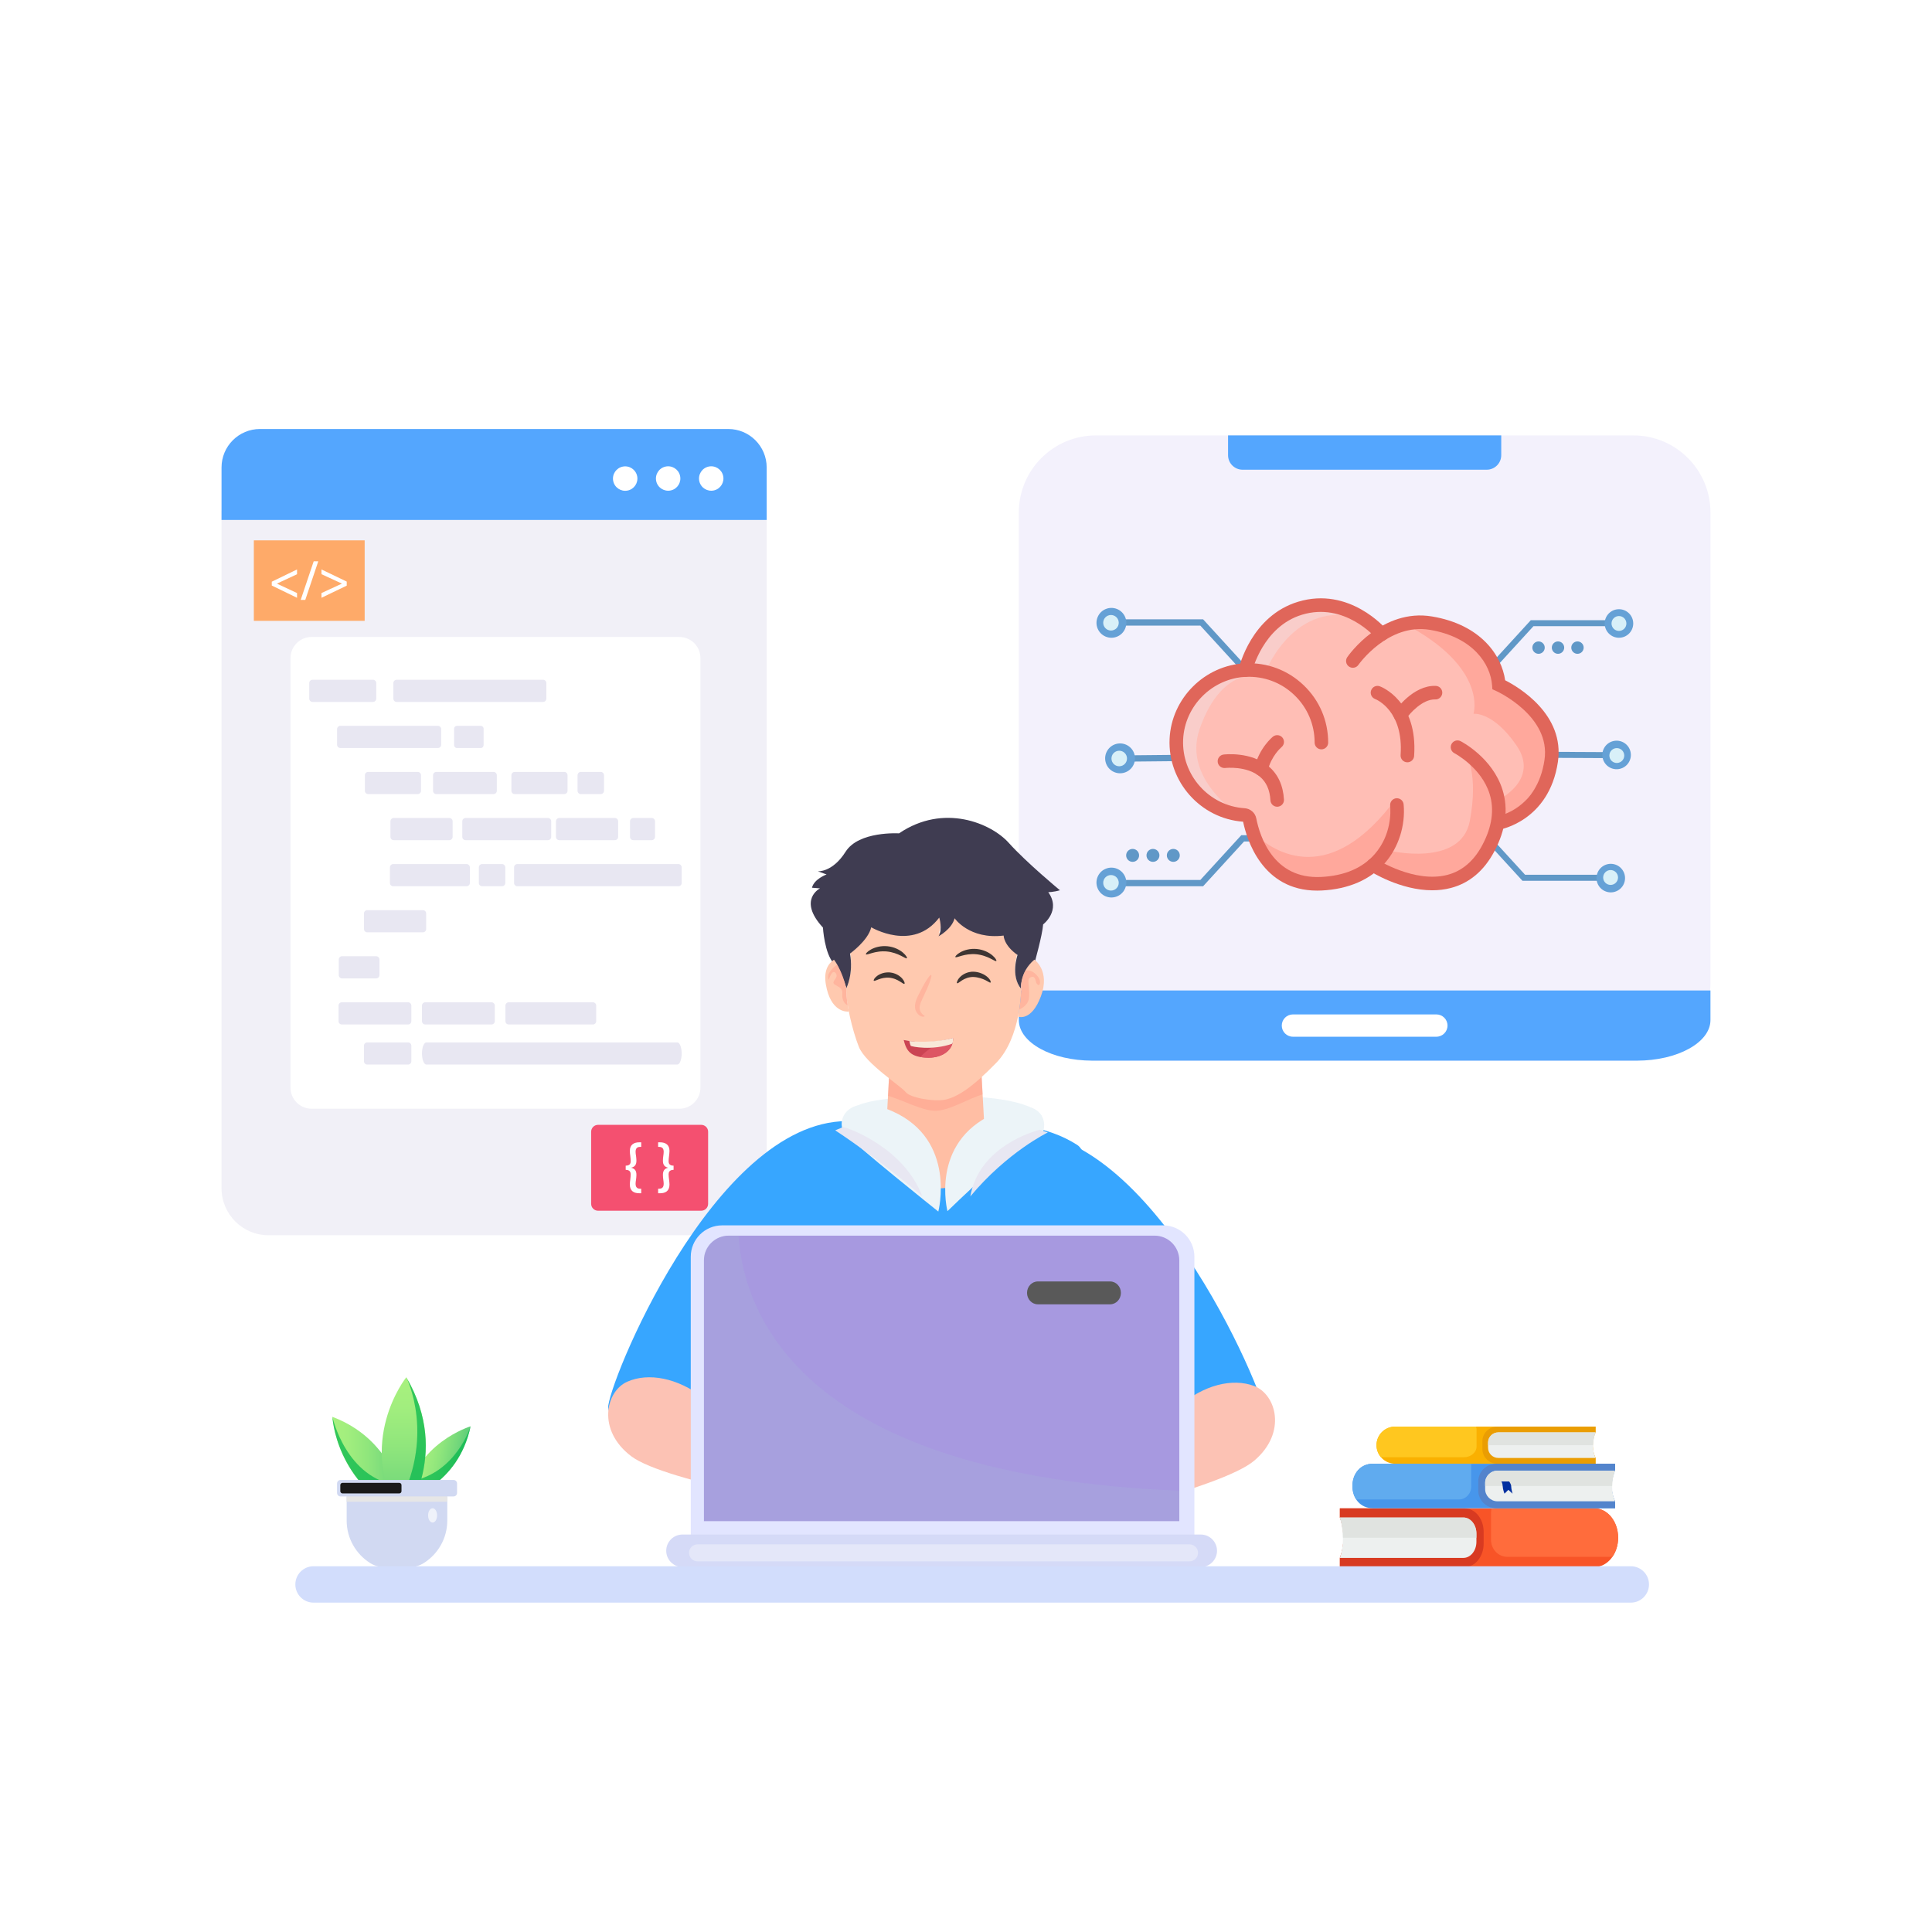 <svg xmlns="http://www.w3.org/2000/svg" xmlns:xlink="http://www.w3.org/1999/xlink" id="Layer_1" x="0px" y="0px" viewBox="0 0 2000 2000" style="enable-background:new 0 0 2000 2000;" xml:space="preserve"><g>	<rect style="fill:#FFFFFF;" width="2000" height="2000"></rect>	<g>		<g>			<g>				<path style="fill:#F3F1FC;" d="M1690.826,1097.973H1134.53c-44.093,0-79.837-35.744-79.837-79.837V530.56     c0-44.093,35.744-79.837,79.837-79.837h556.296c44.093,0,79.837,35.744,79.837,79.837v487.575     C1770.663,1062.229,1734.919,1097.973,1690.826,1097.973z"></path>				<path style="fill:#54A6FE;" d="M1539.05,486.243h-252.744c-8.299,0-15.026-6.727-15.026-15.026v-20.494h282.796v20.494     C1554.076,479.516,1547.348,486.243,1539.05,486.243z"></path>				<path style="fill:#54A6FE;" d="M1054.692,1025.355v30.61c0,23.201,34.052,42.008,76.057,42.008h563.857     c42.004,0,76.057-18.808,76.057-42.008v-30.61H1054.692z"></path>				<path style="fill:#FFFFFF;" d="M1486.926,1073.208h-148.497c-6.375,0-11.544-5.168-11.544-11.544v0     c0-6.375,5.168-11.544,11.544-11.544h148.497c6.375,0,11.544,5.168,11.544,11.544v0     C1498.47,1068.039,1493.302,1073.208,1486.926,1073.208z"></path>			</g>			<g>				<g>					<g>						<polygon style="fill:#6098C7;" points="1371.154,693.956 1284.962,693.956 1242.583,647.623 1152.734,647.623        1152.734,641.118 1245.447,641.118 1287.826,687.451 1371.154,687.451       "></polygon>					</g>					<g>													<ellipse transform="matrix(0.383 -0.924 0.924 0.383 114.347 1460.516)" style="fill:#65A1D6;" cx="1150.082" cy="644.692" rx="15.445" ry="15.445"></ellipse>						<path style="fill:#D8F0F8;" d="M1158.126,644.692c0,4.443-3.601,8.044-8.044,8.044s-8.044-3.602-8.044-8.044       c0-4.443,3.601-8.044,8.044-8.044S1158.126,640.249,1158.126,644.692z"></path>					</g>				</g>				<g>					<g>						<polygon style="fill:#6098C7;" points="1161.291,788.492 1161.272,781.987 1272.323,780.889 1272.342,787.393       "></polygon>					</g>					<g>													<ellipse transform="matrix(0.526 -0.851 0.851 0.526 -118.329 1358.244)" style="fill:#65A1D6;" cx="1158.91" cy="785.24" rx="15.445" ry="15.445"></ellipse>													<ellipse transform="matrix(0.16 -0.987 0.987 0.16 198.172 1803.403)" style="fill:#D8F0F8;" cx="1158.91" cy="785.24" rx="8.044" ry="8.044"></ellipse>					</g>				</g>				<g>					<g>						<g>							<polygon style="fill:#6098C7;" points="1245.447,917.451 1152.734,917.451 1152.734,910.947 1242.583,910.947         1284.962,864.613 1371.154,864.613 1371.154,871.118 1287.826,871.118        "></polygon>						</g>						<g>															<ellipse transform="matrix(0.924 -0.383 0.383 0.924 -262.18 509.681)" style="fill:#65A1D6;" cx="1150.082" cy="913.877" rx="15.445" ry="15.445"></ellipse>							<path style="fill:#D8F0F8;" d="M1158.126,913.877c0-4.443-3.601-8.044-8.044-8.044s-8.044,3.601-8.044,8.044        c0,4.443,3.601,8.044,8.044,8.044S1158.126,918.32,1158.126,913.877z"></path>						</g>					</g>					<g>						<path style="fill:#6098C7;" d="M1179.186,885.489c0,3.701-3,6.701-6.701,6.701s-6.701-3-6.701-6.701       c0-3.701,3-6.701,6.701-6.701S1179.186,881.788,1179.186,885.489z"></path>						<path style="fill:#6098C7;" d="M1200.245,885.489c0,3.701-3,6.701-6.701,6.701s-6.701-3-6.701-6.701       c0-3.701,3-6.701,6.701-6.701S1200.245,881.788,1200.245,885.489z"></path>						<path style="fill:#6098C7;" d="M1221.305,885.489c0,3.701-3,6.701-6.701,6.701s-6.701-3-6.701-6.701       c0-3.701,3-6.701,6.701-6.701S1221.305,881.788,1221.305,885.489z"></path>					</g>				</g>				<g>					<g>						<polygon style="fill:#6098C7;" points="1464.411,692.56 1546.882,692.56 1587.432,648.226 1673.402,648.226 1673.402,642.002        1584.692,642.002 1544.142,686.336 1464.411,686.336       "></polygon>					</g>					<g>						<path style="fill:#65A1D6;" d="M1661.162,645.422c0,8.162,6.616,14.778,14.778,14.778c8.162,0,14.778-6.616,14.778-14.778       s-6.616-14.778-14.778-14.778C1667.778,630.644,1661.162,637.26,1661.162,645.422z"></path>						<path style="fill:#D8F0F8;" d="M1668.243,645.422c0,4.251,3.446,7.697,7.697,7.697c4.251,0,7.697-3.446,7.697-7.697       c0-4.251-3.446-7.697-7.697-7.697C1671.689,637.725,1668.243,641.171,1668.243,645.422z"></path>					</g>				</g>				<g>					<g>						<polygon style="fill:#6098C7;" points="1576.034,911.789 1664.744,911.789 1664.744,905.565 1578.774,905.565        1538.224,861.232 1455.753,861.232 1455.753,867.456 1535.484,867.456       "></polygon>					</g>					<g>													<ellipse transform="matrix(0.23 -0.973 0.973 0.23 400.148 2322.348)" style="fill:#65A1D6;" cx="1667.282" cy="908.369" rx="14.778" ry="14.778"></ellipse>						<path style="fill:#D8F0F8;" d="M1659.585,908.369c0-4.251,3.446-7.697,7.697-7.697c4.251,0,7.697,3.446,7.697,7.697       c0,4.251-3.446,7.697-7.697,7.697C1663.031,916.066,1659.585,912.62,1659.585,908.369z"></path>					</g>				</g>				<g>					<g>													<rect x="1566.54" y="679.81" transform="matrix(0.005 -1 1 0.005 779.512 2346.975)" style="fill:#6098C7;" width="6.224" height="203.585"></rect>					</g>					<g>													<ellipse transform="matrix(0.973 -0.23 0.23 0.973 -134.923 405.466)" style="fill:#65A1D6;" cx="1673.721" cy="782.129" rx="14.778" ry="14.778"></ellipse>						<path style="fill:#D8F0F8;" d="M1666.024,782.129c0,4.251,3.446,7.697,7.697,7.697c4.251,0,7.697-3.446,7.697-7.697       c0-4.251-3.446-7.697-7.697-7.697C1669.47,774.432,1666.024,777.878,1666.024,782.129z"></path>					</g>				</g>				<g>					<path style="fill:#6098C7;" d="M1599.11,670.414c0,3.541-2.871,6.411-6.411,6.411c-3.541,0-6.411-2.87-6.411-6.411      c0-3.541,2.87-6.411,6.411-6.411C1596.239,664.002,1599.11,666.873,1599.11,670.414z"></path>					<path style="fill:#6098C7;" d="M1619.26,670.414c0,3.541-2.87,6.411-6.411,6.411s-6.411-2.87-6.411-6.411      c0-3.541,2.87-6.411,6.411-6.411S1619.26,666.873,1619.26,670.414z"></path>					<path style="fill:#6098C7;" d="M1639.411,670.414c0,3.541-2.87,6.411-6.411,6.411s-6.411-2.87-6.411-6.411      c0-3.541,2.871-6.411,6.411-6.411S1639.411,666.873,1639.411,670.414z"></path>				</g>				<g>					<path style="fill:#FFBEB5;" d="M1289.436,844.043c0,0-95.224-29.197-68.867-96.72c26.357-67.523,66.286-54.77,66.286-54.77      s39.141-110.528,141.167-39.96c0,0,96.074-42.466,124.981,57.412c0,0,116.421,41.073,4.647,140.618      c0,0-56.747,112.887-132.298,39.049C1425.352,889.673,1337.048,968.023,1289.436,844.043z"></path>					<g>						<path style="fill:#F9CDCA;" d="M1292.013,850.443c0,0-69.669-39.81-50.147-95.825c23.854-68.445,66.285-54.769,66.285-54.769       s27.174-76.536,95.15-61.452c-83.664-38.225-116.446,54.157-116.446,54.157s-39.929-12.752-66.285,54.769       c-26.357,67.524,68.867,96.72,68.867,96.72c18.677,48.636,43.617,66.129,67.031,69.435       C1339.936,904.13,1305.081,884.471,1292.013,850.443z"></path>						<path style="fill:#F9CDCA;" d="M1440.168,901.995c10.179,7.028,19.943,10.811,29.186,12.149       c-7.343-3.973-14.922-9.569-22.706-17.177C1446.648,896.967,1444.294,899.052,1440.168,901.995z"></path>					</g>					<path style="fill:#FFA89C;" d="M1553.002,710.005c-19.414-67.074-69.089-69.937-99.645-64.592l0,0      c87.402,45.531,72.013,93.478,72.013,93.478s20.405-2.551,44.636,32.996c24.231,35.546-19.13,56.276-19.13,56.276      c-1.828-30.544-33.158-47.424-33.158-47.424s13.056,20.406,3.826,69.104c-9.23,48.698-84.298,30.607-84.298,30.607      c19.736-26.842,8.169-54.089,8.169-54.089c-68.334,92.743-125.311,57.224-148.005,35.845      c48.836,97.629,127.942,27.466,127.942,27.466c75.551,73.837,132.298-39.049,132.298-39.049      C1669.423,751.079,1553.002,710.005,1553.002,710.005z"></path>					<g>						<g>							<path style="fill:#E0665A;" d="M1363.536,921.958c-57.043,0.005-72.944-53.269-76.682-71.334        c-44.047-3.16-78.136-41.515-76.1-85.788c1.929-41.898,36.263-76.234,78.168-78.166c22.678-1.073,44.207,6.991,60.583,22.636        c16.387,15.65,25.413,36.747,25.413,59.402c0,3.872-3.14,7.014-7.014,7.014c-3.875,0-7.014-3.142-7.014-7.014        c0-18.787-7.485-36.277-21.072-49.255c-13.581-12.974-31.45-19.632-50.251-18.773c-34.736,1.603-63.199,30.066-64.797,64.804        c-1.699,36.884,26.829,68.818,63.59,71.179c5.978,0.384,10.951,4.667,12.09,10.412c3.788,19.075,17.812,63.183,67.108,60.754        c24.26-1.206,42.972-9.197,55.614-23.746c17.175-19.773,16.506-43.346,15.894-50.1c-0.352-3.859,2.491-7.27,6.35-7.622        c3.841-0.338,7.268,2.493,7.619,6.352c1.98,21.755-5.226,44.401-19.271,60.566c-15.031,17.303-37.683,27.176-65.512,28.559        C1366.653,921.922,1365.075,921.958,1363.536,921.958z"></path>						</g>						<g>							<path style="fill:#E0665A;" d="M1322.147,835.13c-3.685,0-6.777-2.877-6.996-6.603c-0.639-10.878-4.233-18.919-10.99-24.577        c-13.613-11.398-35.569-8.964-35.797-8.932c-3.818,0.425-7.334-2.288-7.793-6.128c-0.464-3.836,2.26-7.325,6.101-7.8        c1.135-0.137,28.084-3.247,46.422,12.042c9.788,8.161,15.193,19.792,16.063,34.574c0.226,3.868-2.724,7.188-6.592,7.411        C1322.426,835.125,1322.287,835.13,1322.147,835.13z"></path>						</g>						<g>							<path style="fill:#E0665A;" d="M1305.525,803.241c-0.534,0-1.076-0.059-1.617-0.187c-3.772-0.891-6.106-4.667-5.217-8.439        c4.797-20.335,18.474-31.578,19.054-32.048c3.014-2.42,7.432-1.959,9.864,1.046c2.43,3.009,1.97,7.407-1.023,9.85        c-0.263,0.219-10.613,9.001-14.241,24.376C1311.583,801.067,1308.703,803.241,1305.525,803.241z"></path>						</g>						<g>							<path style="fill:#E0665A;" d="M1456.907,789.14c-0.164,0-0.329-0.005-0.493-0.018c-3.866-0.269-6.779-3.617-6.512-7.485        c3.203-46.054-25.217-57.566-26.429-58.037c-3.594-1.384-5.423-5.42-4.064-9.024c1.359-3.608,5.348-5.457,8.957-4.124        c1.614,0.594,39.494,15.198,35.533,72.161C1463.64,786.313,1460.56,789.14,1456.907,789.14z"></path>						</g>						<g>							<path style="fill:#E0665A;" d="M1449.646,747.323c-1.354,0-2.724-0.393-3.93-1.21c-3.201-2.174-4.041-6.526-1.875-9.727        c0.758-1.119,18.887-27.336,42.51-26.354c3.87,0.173,6.866,3.452,6.69,7.325c-0.176,3.863-3.537,6.923-7.325,6.686        c-13.081-0.42-26.29,14.385-30.26,20.212C1454.099,746.246,1451.891,747.323,1449.646,747.323z"></path>						</g>						<g>							<path style="fill:#E0665A;" d="M1482.662,921.616c-33.206,0-63.402-19.18-64.907-20.148c-3.254-2.096-4.19-6.434-2.094-9.69        c2.094-3.256,6.434-4.197,9.69-2.105c0.388,0.251,39.238,24.828,73.01,15.992c15.202-3.973,27.349-14.325,36.108-30.774        c10.083-18.938,12.622-36.788,7.549-53.059c-8.56-27.445-36.151-41.962-36.428-42.108c-3.439-1.776-4.795-6-3.025-9.444        c1.765-3.434,5.98-4.804,9.425-3.037c1.343,0.685,32.984,17.189,43.376,50.273c6.29,20.025,3.425,41.547-8.512,63.969        c-10.69,20.075-25.835,32.784-45.015,37.77C1495.458,920.913,1489.003,921.616,1482.662,921.616z"></path>						</g>						<g>							<path style="fill:#E0665A;" d="M1551.574,858.798c-3.379,0-6.357-2.448-6.914-5.891c-0.621-3.827,1.977-7.43,5.802-8.046        c1.632-0.283,40.821-7.567,48.383-58.137c6.82-45.625-49.531-71.211-50.1-71.462l-3.838-1.708l-0.32-4.188        c-1.61-21.691-19.413-49.721-64.279-57.338c-43.341-7.307-73.784,35.793-74.088,36.227c-2.206,3.188-6.571,3.987-9.761,1.776        c-3.185-2.206-3.98-6.576-1.774-9.759c1.441-2.091,35.925-50.94,87.971-42.072c50.189,8.521,71.725,39.971,75.474,66.019        c14.065,7.179,61.934,35.455,54.589,84.578c-9.115,60.973-59.505,69.828-60.014,69.91        C1552.326,858.771,1551.947,858.798,1551.574,858.798z"></path>						</g>						<g>							<path style="fill:#E0665A;" d="M1289.252,700.69c-0.523,0-1.053-0.055-1.582-0.178c-3.774-0.872-6.131-4.635-5.26-8.412        c0.514-2.219,13.094-54.575,61.386-69.174c52.895-16.015,90.226,27.231,91.79,29.075c2.503,2.955,2.135,7.38-0.822,9.882        c-2.957,2.516-7.386,2.137-9.887-0.822c-1.32-1.544-33.06-37.999-77.022-24.71c-40.595,12.275-51.669,58.434-51.774,58.9        C1295.332,698.493,1292.446,700.69,1289.252,700.69z"></path>						</g>					</g>				</g>			</g>		</g>		<g>			<g>				<path style="fill:#F1F0F7;" d="M277.989,1278.727h467.027c26.87,0,48.652-21.782,48.652-48.652V528.407h-564.33v701.668     C229.337,1256.945,251.119,1278.727,277.989,1278.727z"></path>				<path style="fill:#54A6FE;" d="M269.17,444.088h484.664c21.999,0,39.833,17.834,39.833,39.833v54.328h-564.33v-54.328     C229.337,461.922,247.17,444.088,269.17,444.088z"></path>			</g>			<path style="fill:#FFFFFF;" d="M703.225,1147.755H322.589c-12.08,0-21.872-9.793-21.872-21.872V681.252    c0-12.08,9.792-21.872,21.872-21.872h380.637c12.08,0,21.872,9.792,21.872,21.872v444.631    C725.097,1137.962,715.305,1147.755,703.225,1147.755z"></path>			<g>									<ellipse transform="matrix(0.973 -0.231 0.231 0.973 -94.509 183.466)" style="fill:#FFFFFF;" cx="736.218" cy="495.325" rx="12.642" ry="12.642"></ellipse>									<ellipse transform="matrix(0.973 -0.231 0.231 0.973 -95.715 173.166)" style="fill:#FFFFFF;" cx="691.63" cy="495.325" rx="12.642" ry="12.642"></ellipse>									<ellipse transform="matrix(0.982 -0.19 0.19 0.982 -82.318 131.946)" style="fill:#FFFFFF;" cx="647.041" cy="495.325" rx="12.642" ry="12.642"></ellipse>			</g>			<g>				<path style="fill:#E8E7F2;" d="M386.073,726.65h-62.524c-1.884,0-3.412-1.528-3.412-3.412v-16.143     c0-1.884,1.528-3.412,3.412-3.412h62.524c1.884,0,3.412,1.528,3.412,3.412v16.143     C389.485,725.122,387.957,726.65,386.073,726.65z"></path>				<path style="fill:#E8E7F2;" d="M432.423,822.045h-51.289c-1.884,0-3.411-1.527-3.411-3.411v-16.143     c0-1.884,1.527-3.411,3.411-3.411h51.289c1.884,0,3.411,1.527,3.411,3.411v16.143     C435.834,820.518,434.307,822.045,432.423,822.045z"></path>				<path style="fill:#E8E7F2;" d="M465.137,869.744h-57.551c-1.884,0-3.412-1.528-3.412-3.412v-16.141     c0-1.884,1.527-3.412,3.412-3.412h57.55c1.884,0,3.412,1.527,3.412,3.412v16.142     C468.548,868.217,467.02,869.744,465.137,869.744z"></path>				<path style="fill:#E8E7F2;" d="M437.749,965.14h-57.551c-1.884,0-3.412-1.528-3.412-3.412v-16.142     c0-1.884,1.527-3.411,3.411-3.411h57.552c1.884,0,3.411,1.527,3.411,3.411v16.143C441.16,963.612,439.632,965.14,437.749,965.14     z"></path>				<path style="fill:#E8E7F2;" d="M422.415,1060.537h-68.552c-1.884,0-3.412-1.528-3.412-3.412v-16.143     c0-1.884,1.527-3.411,3.411-3.411h68.553c1.884,0,3.412,1.528,3.412,3.412v16.142     C425.827,1059.009,424.299,1060.537,422.415,1060.537z"></path>				<path style="fill:#E8E7F2;" d="M508.793,1060.537H440.24c-1.884,0-3.411-1.527-3.411-3.411v-16.144     c0-1.884,1.527-3.412,3.412-3.412h68.552c1.884,0,3.412,1.528,3.412,3.412v16.142     C512.205,1059.009,510.677,1060.537,508.793,1060.537z"></path>				<path style="fill:#E8E7F2;" d="M613.78,1060.537h-87.162c-1.884,0-3.412-1.528-3.412-3.412v-16.142     c0-1.884,1.528-3.412,3.412-3.412h87.162c1.884,0,3.412,1.528,3.412,3.412v16.142     C617.192,1059.009,615.665,1060.537,613.78,1060.537z"></path>				<path style="fill:#E8E7F2;" d="M482.986,917.443h-75.927c-1.884,0-3.412-1.528-3.412-3.412v-16.143     c0-1.884,1.528-3.412,3.412-3.412h75.927c1.884,0,3.411,1.527,3.411,3.411v16.144     C486.397,915.915,484.869,917.443,482.986,917.443z"></path>				<path style="fill:#E8E7F2;" d="M702.265,917.443H535.573c-1.884,0-3.412-1.528-3.412-3.412v-16.143     c0-1.884,1.527-3.411,3.411-3.411h166.694c1.884,0,3.411,1.527,3.411,3.411v16.143     C705.677,915.915,704.149,917.443,702.265,917.443z"></path>				<path style="fill:#E8E7F2;" d="M636.488,869.744h-57.552c-1.884,0-3.411-1.527-3.411-3.411V850.19     c0-1.884,1.527-3.411,3.411-3.411h57.552c1.884,0,3.411,1.527,3.411,3.411v16.143     C639.899,868.217,638.372,869.744,636.488,869.744z"></path>				<path style="fill:#E8E7F2;" d="M567.198,869.744h-85.207c-1.884,0-3.411-1.527-3.411-3.411V850.19     c0-1.884,1.527-3.411,3.411-3.411h85.207c1.884,0,3.411,1.527,3.411,3.411v16.143     C570.609,868.217,569.082,869.744,567.198,869.744z"></path>				<path style="fill:#E8E7F2;" d="M584.111,822.045h-51.29c-1.884,0-3.412-1.528-3.412-3.412v-16.142     c0-1.884,1.527-3.411,3.411-3.411h51.291c1.884,0,3.411,1.527,3.411,3.411v16.143     C587.522,820.518,585.995,822.045,584.111,822.045z"></path>				<path style="fill:#E8E7F2;" d="M510.9,822.045h-59.189c-1.884,0-3.412-1.528-3.412-3.412v-16.142     c0-1.884,1.527-3.411,3.411-3.411h59.19c1.884,0,3.412,1.528,3.412,3.412v16.141C514.312,820.518,512.784,822.045,510.9,822.045     z"></path>				<path style="fill:#E8E7F2;" d="M453.315,774.348H352.34c-1.883,0-3.41-1.527-3.41-3.41v-16.144c0-1.884,1.528-3.412,3.412-3.412     h100.973c1.884,0,3.412,1.528,3.412,3.412v16.142C456.727,772.821,455.199,774.348,453.315,774.348z"></path>				<path style="fill:#E8E7F2;" d="M497.682,774.348h-24.678c-1.621,0-2.935-1.314-2.935-2.935v-17.096     c0-1.621,1.314-2.935,2.935-2.935h24.677c1.621,0,2.936,1.315,2.936,2.936v17.095     C500.617,773.034,499.303,774.348,497.682,774.348z"></path>				<path style="fill:#E8E7F2;" d="M389.409,1012.838h-35.313c-1.884,0-3.411-1.527-3.411-3.411v-16.143     c0-1.884,1.528-3.412,3.412-3.412h35.312c1.884,0,3.411,1.527,3.411,3.411v16.144     C392.82,1011.311,391.293,1012.838,389.409,1012.838z"></path>				<path style="fill:#E8E7F2;" d="M422.416,1102.051h-42.218c-1.884,0-3.412-1.528-3.412-3.412v-16.142     c0-1.884,1.527-3.411,3.411-3.411h42.219c1.884,0,3.411,1.527,3.411,3.411v16.143     C425.827,1100.524,424.3,1102.051,422.416,1102.051z"></path>				<path style="fill:#E8E7F2;" d="M701.112,1102.051H441.394c-2.522,0-4.565-5.14-4.565-11.482l0,0     c0-6.342,2.043-11.483,4.565-11.483h259.718c2.521,0,4.564,5.141,4.564,11.483l0,0     C705.677,1096.911,703.633,1102.051,701.112,1102.051z"></path>				<path style="fill:#E8E7F2;" d="M621.857,822.045h-20.566c-1.883,0-3.41-1.527-3.41-3.41v-16.144     c0-1.884,1.527-3.411,3.411-3.411h20.565c1.884,0,3.412,1.528,3.412,3.412v16.141     C625.269,820.518,623.741,822.045,621.857,822.045z"></path>				<path style="fill:#E8E7F2;" d="M519.678,917.443h-20.564c-1.884,0-3.412-1.528-3.412-3.412v-16.143     c0-1.884,1.528-3.412,3.412-3.412h20.564c1.884,0,3.412,1.528,3.412,3.412v16.143     C523.09,915.915,521.562,917.443,519.678,917.443z"></path>				<path style="fill:#E8E7F2;" d="M674.644,869.744H655.6c-1.884,0-3.412-1.528-3.412-3.412V850.19     c0-1.884,1.527-3.411,3.411-3.411h19.043c1.884,0,3.412,1.527,3.412,3.412v16.142     C678.055,868.217,676.528,869.744,674.644,869.744z"></path>				<path style="fill:#E8E7F2;" d="M562.165,726.65H410.629c-1.884,0-3.412-1.528-3.412-3.412v-16.143     c0-1.884,1.527-3.411,3.411-3.411h151.536c1.884,0,3.412,1.528,3.412,3.412v16.143     C565.576,725.122,564.049,726.65,562.165,726.65z"></path>			</g>			<g>				<path style="fill:#F45070;" d="M725.9,1164.431H619.103c-3.947,0-7.146,3.2-7.146,7.146v74.615c0,3.947,3.199,7.146,7.146,7.146     H725.9c3.947,0,7.146-3.2,7.146-7.146v-74.615C733.047,1167.631,729.847,1164.431,725.9,1164.431z"></path>				<g>					<path style="fill:#FFFFFF;" d="M647.72,1206.703c4.628-0.067,5.157-2.578,5.157-4.693c0-1.719-0.199-3.503-0.398-5.288      c-0.263-1.851-0.462-3.635-0.462-5.354c0-6.213,3.967-8.857,9.85-8.857h1.916v4.759h-1.19c-3.437,0-4.627,1.916-4.627,5.155      c0,1.321,0.199,2.711,0.463,4.164c0.132,1.454,0.396,3.04,0.396,4.759c0.067,4.627-1.916,6.611-5.288,7.404v0.132      c3.372,0.792,5.354,2.841,5.288,7.47c0,1.784-0.263,3.37-0.396,4.825c-0.264,1.454-0.463,2.841-0.463,4.164      c0,3.304,1.321,5.222,4.627,5.222h1.19v4.693h-1.916c-5.753,0-9.85-2.381-9.85-9.056c0-1.653,0.199-3.503,0.462-5.288      c0.199-1.786,0.398-3.503,0.398-5.222c0-1.916-0.529-4.627-5.157-4.693V1206.703z"></path>					<path style="fill:#FFFFFF;" d="M697.284,1211c-4.56,0.067-5.156,2.777-5.156,4.693c0,1.719,0.264,3.436,0.462,5.222      c0.199,1.785,0.463,3.635,0.463,5.288c0,6.675-4.098,9.056-9.848,9.056h-1.918v-4.693h1.19      c3.305-0.066,4.562-1.918,4.562-5.222c0-1.323-0.199-2.71-0.398-4.164c-0.197-1.456-0.396-3.042-0.396-4.825      c-0.067-4.628,1.916-6.677,5.221-7.47v-0.132c-3.305-0.792-5.288-2.777-5.221-7.404c0-1.719,0.199-3.305,0.396-4.759      c0.199-1.453,0.398-2.843,0.398-4.164c0-3.239-1.19-5.089-4.562-5.155h-1.19v-4.759h1.918c5.883,0,9.848,2.644,9.848,8.857      c0,1.719-0.264,3.503-0.463,5.354c-0.199,1.786-0.462,3.569-0.462,5.288c0,2.115,0.595,4.626,5.156,4.693V1211z"></path>				</g>			</g>			<g>				<rect x="262.777" y="559.384" style="fill:#FEAA69;" width="114.721" height="83.319"></rect>				<g>					<path style="fill:#FFFFFF;" d="M281.347,602.174l26.141-12.684v4.962l-20.736,9.651v0.111l20.736,9.706v4.908l-26.141-12.684      V602.174z"></path>					<path style="fill:#FFFFFF;" d="M311.284,621.035l13.457-39.983h4.742l-13.457,39.983H311.284z"></path>					<path style="fill:#FFFFFF;" d="M358.927,606.256l-26.141,12.573v-4.908l21.068-9.706v-0.111l-21.068-9.706v-4.907      l26.141,12.573V606.256z"></path>				</g>			</g>		</g>		<g>			<g>				<path style="fill:#F85427;" d="M1387.028,1570.909v-9.457h263.528c13.543,0,24.522,13.556,24.522,30.277v0.187     c0,16.721-10.979,30.277-24.522,30.277h-263.528v-9.457C1395.227,1591.397,1387.028,1570.909,1387.028,1570.909z"></path>				<path style="fill:#FF6C3C;" d="M1650.556,1561.453h-106.408c-0.414,1.538-0.65,3.155-0.65,4.833v27.645     c0,9.766,7.505,17.683,16.762,17.683h108.912c3.679-5.296,5.907-12.173,5.907-19.696v-0.187     C1675.079,1575.008,1664.1,1561.453,1650.556,1561.453z"></path>				<path style="fill:#D83A21;" d="M1387.028,1561.453h129.231c10.829,0,19.607,10.839,19.607,24.209v12.324     c0,13.37-8.778,24.209-19.607,24.209h-129.231v-9.457c8.199-21.341,0-41.828,0-41.828V1561.453z"></path>				<path style="fill:#EDF0EF;" d="M1514.877,1570.909c7.457,0,13.502,7.464,13.502,16.671v8.487c0,9.207-6.045,16.67-13.502,16.67     h-127.849c7.174-20.914,0-41.828,0-41.828H1514.877z"></path>				<path style="opacity:0.83;fill:#DEE1DE;" d="M1387.028,1570.909h127.849c7.457,0,13.502,7.464,13.502,16.671v4.243l-138.168,0     C1390.068,1579.83,1387.028,1570.909,1387.028,1570.909z"></path>			</g>			<g>				<path style="fill:#FAB001;" d="M1651.696,1482.793v-5.985h-207.424c-10.66,0-19.302,8.578-19.302,19.16v0.119     c0,10.582,8.642,19.16,19.302,19.16h207.424v-5.985C1645.242,1495.758,1651.696,1482.793,1651.696,1482.793z"></path>				<path style="fill:#FFC71F;" d="M1444.272,1476.809h83.754c0.326,0.973,0.512,1.997,0.512,3.058v17.495     c0,6.18-5.907,11.19-13.193,11.19h-85.725c-2.896-3.351-4.649-7.703-4.649-12.464v-0.119     C1424.97,1485.387,1433.612,1476.809,1444.272,1476.809z"></path>				<path style="fill:#EA9D03;" d="M1651.696,1476.809h-101.718c-8.524,0-15.433,6.859-15.433,15.32v7.799     c0,8.461,6.909,15.32,15.433,15.32h101.718v-5.985c-6.454-13.505,0-26.47,0-26.47V1476.809z"></path>				<path style="fill:#EDF0EF;" d="M1551.065,1482.793c-5.87,0-10.628,4.723-10.628,10.55v5.37c0,5.826,4.758,10.55,10.628,10.55     h100.63c-5.647-13.235,0-26.47,0-26.47H1551.065z"></path>				<path style="opacity:0.83;fill:#DEE1DE;" d="M1651.696,1482.793h-100.63c-5.87,0-10.628,4.723-10.628,10.55v2.685l108.752,0     C1649.303,1488.438,1651.696,1482.793,1651.696,1482.793z"></path>			</g>			<g>				<path style="fill:#4796EB;" d="M1671.914,1522.422v-7.173h-250.761c-12.887,0-21.125,10.338-21.125,23.022v0.142     c0,12.683,8.238,22.908,21.125,22.908h250.761v-7.173C1664.111,1537.961,1671.914,1522.422,1671.914,1522.422z"></path>				<path style="fill:#60ABEF;" d="M1400.027,1538.271v0.142c0,5.193,1.401,9.958,3.917,13.794h106.426     c6.973,0,12.624-5.955,12.624-13.301v-23.656h-101.843C1408.265,1515.249,1400.027,1525.588,1400.027,1538.271z"></path>				<path style="fill:#5384CC;" d="M1671.914,1515.249h-122.97c-10.304,0-18.657,8.221-18.657,18.362v9.348     c0,10.141,8.353,18.362,18.657,18.362h122.97v-7.173c-7.802-16.187,0-31.726,0-31.726V1515.249z"></path>				<path style="fill:#EDF0EF;" d="M1550.258,1522.422c-7.096,0-12.848,5.661-12.848,12.645v6.437     c0,6.983,5.752,12.644,12.848,12.644h121.656c-6.827-15.863,0-31.726,0-31.726H1550.258z"></path>				<path style="opacity:0.83;fill:#DEE1DE;" d="M1671.914,1522.422h-121.656c-7.096,0-12.848,5.661-12.848,12.645v3.218l131.474,0     C1669.021,1529.188,1671.914,1522.422,1671.914,1522.422z"></path>				<path style="fill:#022FA0;" d="M1554.202,1533.611c0,0,1.236,1.52,1.39,5.017c0.155,3.497,1.854,7.602,1.854,7.602l4.017-3.953     l4.326,3.953c0,0-1.39-4.865-1.39-7.45c0-2.584-2.163-5.169-2.163-5.169H1554.202z"></path>			</g>		</g>		<g>			<g>				<g>					<linearGradient id="SVGID_1_" gradientUnits="userSpaceOnUse" x1="344.125" y1="1518.419" x2="420.251" y2="1518.419">						<stop offset="0" style="stop-color:#A8F17E"></stop>						<stop offset="0.202" style="stop-color:#A2EE7E"></stop>						<stop offset="0.477" style="stop-color:#90E67C"></stop>						<stop offset="0.793" style="stop-color:#74D87B"></stop>						<stop offset="1" style="stop-color:#5DCD79"></stop>					</linearGradient>					<path style="fill:url(#SVGID_1_);" d="M420.251,1570.144c0,0-3.378-75.918-76.126-103.451      C344.125,1466.694,347.189,1535.988,420.251,1570.144z"></path>					<path style="opacity:0.7;fill:#00B54A;" d="M420.251,1570.144c0,0-0.63-14.033-7.12-32.216      c-55.221-6.895-69.006-71.235-69.006-71.235S347.189,1535.988,420.251,1570.144z"></path>				</g>				<g>											<linearGradient id="SVGID_00000181797293433684031930000009670818156519343490_" gradientUnits="userSpaceOnUse" x1="263.234" y1="2204.194" x2="312.659" y2="2204.194" gradientTransform="matrix(0.978 0.208 -0.208 0.978 631.146 -701.754)">						<stop offset="0" style="stop-color:#A8F17E"></stop>						<stop offset="0.202" style="stop-color:#A2EE7E"></stop>						<stop offset="0.477" style="stop-color:#90E67C"></stop>						<stop offset="0.793" style="stop-color:#74D87B"></stop>						<stop offset="1" style="stop-color:#5DCD79"></stop>					</linearGradient>					<path style="fill:url(#SVGID_00000181797293433684031930000009670818156519343490_);" d="M420.797,1551.754      c0,0,53.272-13.581,66.346-75.231C487.143,1476.524,429.126,1494.3,420.797,1551.754z"></path>					<path style="opacity:0.7;fill:#00B54A;" d="M425.55,1533.308c-2.14,5.638-3.785,11.771-4.753,18.446      c0,0,53.272-13.581,66.346-75.231C487.143,1476.524,472.265,1524.953,425.55,1533.308z"></path>				</g>				<g>											<linearGradient id="SVGID_00000027587844632624613610000015703002699575601286_" gradientUnits="userSpaceOnUse" x1="417.97" y1="1425.748" x2="417.97" y2="1574.286">						<stop offset="0" style="stop-color:#A8F17E"></stop>						<stop offset="0.202" style="stop-color:#A2EE7E"></stop>						<stop offset="0.477" style="stop-color:#90E67C"></stop>						<stop offset="0.793" style="stop-color:#74D87B"></stop>						<stop offset="1" style="stop-color:#5DCD79"></stop>					</linearGradient>					<path style="fill:url(#SVGID_00000027587844632624613610000015703002699575601286_);" d="M416.101,1574.286      c0,0,52.364-67.04,4.484-148.538C420.585,1425.748,366.539,1493.045,416.101,1574.286z"></path>					<path style="opacity:0.7;fill:#00B54A;" d="M409.717,1562.794c1.905,3.795,4.027,7.628,6.384,11.492      c0,0,52.364-67.04,4.484-148.538C420.585,1425.748,452.439,1488.037,409.717,1562.794z"></path>				</g>			</g>			<path style="fill:#D1D9F2;" d="M358.864,1535.896v38.124c0,18.556,9.711,34.829,24.323,44.05    c4.295,2.71,9.285,4.124,14.363,4.124h26.791c5.078,0,10.068-1.414,14.362-4.124c14.613-9.22,24.325-25.494,24.325-44.05v-38.124    H358.864z"></path>			<g>				<path style="fill:#D1D9F2;" d="M469.549,1549.099H352.516c-1.99,0-3.602-1.613-3.602-3.602v-9.826     c0-1.99,1.613-3.602,3.602-3.602h117.032c1.99,0,3.602,1.613,3.602,3.602v9.827     C473.151,1547.487,471.538,1549.099,469.549,1549.099z"></path>			</g>			<g>				<rect x="358.864" y="1549.099" style="fill:#E6E6E6;" width="104.164" height="5.468"></rect>			</g>			<g>				<path style="fill:#1A1A1A;" d="M413.32,1545.975h-58.719c-1.277,0-2.313-1.035-2.313-2.313v-6.312     c0-1.277,1.035-2.313,2.313-2.313h58.72c1.277,0,2.313,1.036,2.313,2.313v6.31     C415.634,1544.939,414.598,1545.975,413.32,1545.975z"></path>			</g>			<path style="opacity:0.65;fill:#FFFFFF;" d="M452.485,1568.736c0,4.096-2.086,7.416-4.659,7.416c-2.573,0-4.66-3.32-4.66-7.416    c0-4.095,2.086-7.415,4.66-7.415C450.399,1561.321,452.485,1564.641,452.485,1568.736z"></path>		</g>		<g>			<g>				<path style="fill:#37A6FF;" d="M1312.414,1471.668c3.434,22.609-70.539,52.324-84.667,35.498     c-18.624-22.215-77.237-113.629-111.953-157.411c-19.269-31.208-88.096-125.692-73.049-177.423     C1186.483,1155.484,1306.759,1434.351,1312.414,1471.668z"></path>			</g>			<g>				<path style="fill:#37A6FF;" d="M629.697,1455.001c-3.19,22.172,68.812,51.478,82.432,34.958     c17.941-21.795,74.183-111.518,107.575-154.486c18.508-30.609,84.649-123.346,69.723-174.186     C749.813,1144.587,634.959,1418.34,629.697,1455.001z"></path>			</g>			<path style="fill:#ECF4F8;" d="M879.047,1151.464c9.468-16.496,69.112-15.677,101.299-16.496    c32.188-0.829,86.605,2.87,97.979,20.207c-51.126,42.903-102.713,88.701-102.713,88.701L879.047,1151.464z"></path>			<path style="fill:#37A6FF;" d="M811.062,1566.492c-1.109,20.989-3.329,38.916-5.64,54.401h329.301    c-1.485-14.863-3.17-32.636-4.32-54.401c-3.319-63.006,4.099-203.151,4.937-252.238c0.722-43.757-4.588-118.975-20.006-128.903    c-31.553-20.277-71.419-25.179-144.571-25.179c-73.181,0-113.077,4.902-144.603,25.179    c-15.444,9.928-20.756,85.146-20.034,128.903C806.992,1363.341,814.383,1503.486,811.062,1566.492z"></path>			<path style="fill:#0372CE;" d="M1134.721,1620.893c-0.311-3.102-0.623-6.337-0.944-9.71c-0.109-1.151-0.216-2.298-0.327-3.481    c-0.251-2.711-0.496-5.521-0.745-8.408c-0.125-1.455-0.25-2.88-0.372-4.381c-0.245-2.981-0.476-6.098-0.706-9.267    c-0.108-1.488-0.222-2.909-0.327-4.444c-0.321-4.709-0.627-9.579-0.897-14.709c-0.623-11.814-0.868-26.339-0.848-42.469    c0.044-37.634,1.517-83.996,2.979-125.002c1.252-35.148,2.492-66.363,2.806-84.77c0.012-0.706,0.007-1.487,0.016-2.207    c-7.898,48.069-23.534,229.427-37.573,308.847H1134.721z"></path>			<path style="fill:#FFBEA4;" d="M971.83,1160.172c-25.203,0-50,1.824-73.094,5.031c5.542,30.713,36.115,64.986,73.094,64.986    c36.981,0,67.523-34.273,73.036-64.986C1021.771,1161.996,997.002,1160.172,971.83,1160.172z"></path>			<g>				<path style="fill:#FFBEA4;" d="M920.932,1103.564h94.655l3.505,64.157c-22.48,14.982-79.28,12.296-101.638,0L920.932,1103.564z"></path>				<path style="opacity:0.4;fill:#FF9685;" d="M968.274,1149.894c-13.826,0-33.669-11.119-49.006-15.487l1.664-30.843h94.655     l1.598,29.302C1001.992,1137.6,982.307,1149.894,968.274,1149.894z"></path>			</g>			<g>				<path style="fill:#ECF4F8;" d="M971.339,1254.195c0,0,19.254-73.679-46.94-103.561c-47.402-21.402-59.583,10.304-50.173,22.005     C883.694,1184.34,971.339,1254.195,971.339,1254.195z"></path>				<path style="fill:#E8E7F2;" d="M872.782,1166.737c5.745,0.832,63.28,21.629,81.929,71.654     c-46.363-39.935-90.098-68.269-90.098-68.269L872.782,1166.737z"></path>				<path style="fill:#ECF4F8;" d="M980.807,1253.793c0,0-18.388-70.811,47.806-100.706c47.431-21.389,56.814,6.919,50.636,19.427     C1057.944,1178.175,980.807,1253.793,980.807,1253.793z"></path>				<path style="fill:#E8E7F2;" d="M1076.189,1169.531c-5.542,1.624-62.617,16.974-71.709,68.986     c38.308-45.972,80.224-66.206,80.224-66.206L1076.189,1169.531z"></path>			</g>			<g>				<path style="fill:#FFC9AF;" d="M1057.128,1023.697c0,0,0,49.981-25.748,76.486c-25.747,26.504-40.136,34.836-51.495,37.863     c-11.359,3.03-37.864-1.515-42.408-7.573c-4.543-6.058-41.651-29.534-48.466-46.951c-6.816-17.418-13.631-46.194-12.874-60.583     c0,0,7.573-15.903,3.787-37.863c0,0,18.93-14.389,21.96-28.778c0,0,43.165,27.262,70.428-10.601c0,0,3.785,12.873-0.757,20.446     c0,0,13.63-7.574,16.66-19.689c0,0,15.145,23.476,50.738,18.931c0,0,0,10.602,14.388,21.204     C1053.342,986.59,1045.768,1009.309,1057.128,1023.697z"></path>				<path style="fill:#3F3C51;" d="M848.874,919.633l-8.33-0.654c2.273-9.162,15.146-13.744,15.146-13.744l-9.087-3.272     c0,0,15.146,1.309,28.777-20.289c13.631-21.598,55.282-18.979,55.282-18.979c46.195-31.416,95.417-10.472,113.593,9.817     c18.175,20.288,53.009,49.086,53.009,49.086c-6.816,1.964-12.117,1.964-12.117,1.964c13.63,18.978-5.3,33.377-5.3,33.377     c-0.759,11.126-9.087,40.579-9.087,40.579c-15.903,11.779-13.631,26.179-13.631,26.179c-11.36-13.62-3.786-35.124-3.786-35.124     c-14.388-10.036-14.388-20.072-14.388-20.072c-35.592,4.302-50.738-17.919-50.738-17.919     c-3.029,11.469-16.66,18.638-16.66,18.638c4.542-7.169,0.757-19.355,0.757-19.355c-27.263,35.841-70.428,10.036-70.428,10.036     c-3.03,13.619-21.96,27.239-21.96,27.239c3.785,20.787-3.787,35.841-3.787,35.841c-0.002,0.019,0.001,0.044,0,0.062l0,0     c-5.301-17.671-12.874-25.524-12.874-25.524c-9.845-10.472-11.36-37.307-11.36-37.307     C825.399,931.414,848.874,919.633,848.874,919.633z"></path>				<path style="fill:#FFC9AF;" d="M1057.128,1023.697c0,0-2.271-16.661,13.631-30.292c0,0,16.66,11.36,6.815,37.866     c-9.844,26.503-23.476,21.203-23.476,21.203l-0.18-0.522C1057.127,1036.167,1057.128,1023.697,1057.128,1023.697z"></path>				<path style="fill:#FFC9AF;" d="M863.318,993.474c0.293,0.357,7.624,9.428,12.82,29.465c-0.323,6.132,0.777,14.911,2.618,24.273     c-2.665,0.227-18.96,0.426-23.822-28.059C852.516,1004.997,857.353,997.493,863.318,993.474z"></path>				<g style="opacity:0.4;">					<path style="fill:#FF9685;" d="M957.199,1051.936c0.034-0.377-0.66-0.718-1.563-1.396c-0.906-0.66-2.002-1.788-2.778-3.477      c-0.381-0.837-0.684-1.82-0.802-2.846l-0.022-0.338l-0.017-0.172l-0.005-0.251l-0.013-0.51      c-0.006-0.081,0.006,0.101,0.006,0.079v-0.007v-0.013l0.003-0.027l0.003-0.053l0.005-0.109l0.012-0.215      c0.036-0.577,0.113-1.173,0.244-1.789c0.486-2.467,1.759-5.187,3.259-8.231c5.991-12.281,9.743-22.734,8.37-23.329      c-1.374-0.595-7.346,8.879-13.348,21.173c-1.505,3.077-2.933,6.365-3.28,9.736c-0.091,0.834-0.11,1.668-0.059,2.478      c0.017,0.233,0.034,0.461,0.052,0.689l0.079,0.505l0.039,0.249l0.068,0.32c0.049,0.213,0.099,0.425,0.145,0.634      c0.426,1.531,1.119,2.823,1.929,3.891c1.627,2.142,3.764,3.25,5.294,3.47C956.367,1052.639,957.18,1052.259,957.199,1051.936z"></path>				</g>				<g>					<path style="fill:#3E3533;" d="M989.009,990.756c0.454,0.656,2.862-0.358,6.683-1.417c3.83-1.075,9.093-2.063,15.038-1.496      c0.343,0.039,0.682,0.079,1.02,0.119c0.358,0.033,0.711,0.105,1.064,0.154c0.703,0.098,1.392,0.243,2.069,0.381      c1.354,0.277,2.639,0.658,3.86,1.04c2.437,0.792,4.577,1.729,6.35,2.618c1.792,0.922,3.243,1.67,4.252,2.192      c1.064,0.526,1.783,0.753,2.043,0.469c0.252-0.272,0.074-0.978-0.589-2.028c-0.692-1.08-1.863-2.426-3.569-3.863      c-3.389-2.87-9.042-5.873-16.1-6.545c-0.789-0.058-1.558-0.118-2.473-0.124c-0.886-0.02-1.682,0.021-2.503,0.07      c-1.622,0.099-3.169,0.364-4.619,0.681c-2.9,0.66-5.387,1.669-7.329,2.755C990.302,987.946,988.594,990.187,989.009,990.756z"></path>				</g>				<g>					<path style="fill:#3E3533;" d="M938.795,991.962c0.515-0.479-0.736-3.005-4.155-5.89c-1.697-1.434-3.948-2.898-6.669-4.097      c-1.363-0.586-2.832-1.142-4.408-1.546c-0.794-0.206-1.569-0.396-2.442-0.544c-0.899-0.168-1.665-0.258-2.452-0.349      c-7.058-0.681-13.177,1.195-17.049,3.37c-1.949,1.086-3.352,2.188-4.236,3.116c-0.85,0.903-1.16,1.565-0.964,1.879      c0.202,0.327,0.951,0.241,2.096-0.074c1.088-0.32,2.656-0.779,4.588-1.346c1.91-0.536,4.191-1.05,6.733-1.364      c1.272-0.144,2.605-0.275,3.989-0.29c0.689-0.007,1.392-0.018,2.103,0.019c0.354,0.02,0.713,0.017,1.072,0.052      c0.339,0.025,0.681,0.05,1.024,0.076c5.945,0.574,10.925,2.542,14.48,4.326C936.053,991.068,938.223,992.522,938.795,991.962z"></path>				</g>				<g>					<path style="fill:#CB4453;" d="M986.483,1074.434c-15.482,4.837-34.919,5.67-50.987,2.188      c2.732,10.637,6.404,18.192,25.802,18.292C977.189,1094.996,987.612,1085.375,986.483,1074.434z"></path>					<path style="fill:#DD5664;" d="M986.505,1075.01c-1.678,0.314-3.334,0.778-4.903,1.292      c-11.515,3.76-21.618,10.054-28.979,17.905c2.484,0.438,5.331,0.691,8.676,0.708      C976.908,1094.995,987.215,1085.708,986.505,1075.01z"></path>					<path style="fill:#F8E8D8;" d="M941.357,1077.677c0.547,2.396,1,4.265,1.387,4.88c0.579,0.918,22.379,5.327,43.2-2.184      c0.555-1.896,0.855-3.442,0.539-5.938C974.448,1078.128,954.311,1079.304,941.357,1077.677z"></path>				</g>				<g>					<path style="fill:#3E3533;" d="M990.806,1017.841c0.689,0.419,2.276-1.221,5.095-2.991c1.411-0.88,3.148-1.784,5.151-2.453      c0.999-0.349,2.074-0.595,3.186-0.785c0.581-0.104,1.073-0.138,1.617-0.198c0.34-0.015,0.68-0.03,1.025-0.046      c0.271,0.003,0.544,0.007,0.817,0.01c2.404,0.069,4.793,0.538,6.897,1.148c2.119,0.596,3.958,1.371,5.46,2.104      c1.488,0.733,2.709,1.467,3.512,1.927c0.876,0.514,1.502,0.828,1.805,0.578c0.279-0.232,0.303-0.882-0.148-1.921      c-0.5-1.114-1.462-2.412-2.968-3.769c-1.501-1.337-3.517-2.665-5.959-3.669c-2.437-1.018-5.281-1.776-8.456-1.874l-0.595-0.006      l-0.297-0.001l-0.239,0.003l-0.128,0.008c-0.344,0.022-0.685,0.044-1.025,0.066c-0.802,0.089-1.64,0.204-2.345,0.373      c-1.462,0.331-2.834,0.785-4.062,1.377c-2.469,1.159-4.404,2.694-5.763,4.183c-1.357,1.501-2.178,2.921-2.542,3.992      C990.469,1016.964,990.492,1017.651,990.806,1017.841z"></path>				</g>				<g>					<path style="fill:#3E3533;" d="M904.571,1015.211c0.561,0.563,2.363-0.444,5.196-1.474c2.845-1.048,6.733-2.034,11.195-1.59      c0.019,0.002-0.144-0.011-0.072-0.006l0.007,0.002l0.011,0.001l0.025,0.003l0.05,0.007l0.101,0.012l0.2,0.026l0.397,0.05      c0.265,0.025,0.525,0.089,0.786,0.127c0.519,0.082,1.027,0.208,1.526,0.327c1.002,0.238,1.943,0.574,2.841,0.913      c1.786,0.699,3.342,1.532,4.623,2.33c1.278,0.788,2.335,1.531,3.098,1.985c0.801,0.496,1.391,0.738,1.697,0.506      c0.294-0.225,0.329-0.835,0.004-1.788c-0.356-0.998-1.071-2.254-2.262-3.627c-2.355-2.729-6.742-5.729-12.636-6.329      c-0.311-0.022-0.621-0.044-0.929-0.064c-0.292-0.024-0.721-0.017-1.068-0.022c-0.75-0.007-1.389,0.048-2.064,0.113      c-1.329,0.129-2.582,0.426-3.745,0.772c-2.322,0.718-4.25,1.774-5.683,2.876      C904.977,1012.586,904.061,1014.728,904.571,1015.211z"></path>				</g>				<path style="opacity:0.4;fill:#FF9685;" d="M865.914,999.086l0.647-0.647c2.67,4.633,6.488,12.586,9.576,24.5     c-0.243,4.61,0.321,10.719,1.396,17.446c-3.023-0.285-6.135-5.852-5.563-11.008c0.759-6.816-3.406-7.195-7.951-10.224     c-4.544-3.029,4.923-6.816,1.136-11.738c-3.786-4.922-7.195,6.816-7.195,6.816     C854.175,1007.415,865.914,999.086,865.914,999.086z"></path>				<path style="opacity:0.4;fill:#FF9685;" d="M1061.388,1004.991c7.007-2.505,14.369,6.361,15.051,9.997     c1.136,6.059-3.029,6.059-4.165,0.757c-1.136-5.3-3.407-5.3-6.437-3.407c-3.028,1.894,0.757,12.495-0.758,21.583     c-0.991,5.958-6.34,9.438-9.932,11.153c1.96-12.362,1.982-21.376,1.982-21.376S1056.037,1014.966,1061.388,1004.991z"></path>			</g>			<g>				<g>					<g>						<path style="fill:#FCC2B4;" d="M854.554,1538.84c2.24-4.01,4.906-7.812,8.349-10.886c3.329-2.974,7.305-5.09,11.499-6.567       c5.65-1.984,11.564-3.352,17.323-4.983c5.898-1.671,11.806-3.311,17.743-4.842c5.153-1.326,10.422-2.921,15.704-3.629       c2.025-0.27,4.058-0.302,6.017,0.287c4.787,0.279,9.575,0.804,14.323,1.39c6.274,0.778,12.539,1.722,18.729,2.998       c5.135,1.061,10.264,2.314,15.115,4.349c4.837,2.03,8.869,4.914,12.662,8.486c3.043,2.875,6.667,5.121,9.386,8.336       c1.031,1.221,2.081,2.771,1.904,4.453c-0.163,1.487-1.361,2.423-2.7,2.891c-1.512,0.525-3.198,0.686-4.891,0.617       c-8.133-1.41-15.358-6.223-22.675-9.743c-2.38-1.147-4.984-1.868-7.538-2.539c-3.81-1.003-7.707-1.677-11.629-2.082       c-2.67-0.279-5.344-0.429-8.021-0.481c0.797,0.276,1.592,0.557,2.378,0.869c3.845,1.517,7.25,3.863,10.87,5.823       c3.559,1.926,6.988,3.731,10.048,6.417l0.078,0.072c2.334,1.389,4.554,2.951,6.6,4.853c3.755,3.485,6.929,7.515,9.838,11.707       c1.105,1.595,2.281,3.133,3.449,4.681c2.057,2.024,4.084,4.074,5.95,6.249c1.919,2.238,3.936,5.016,4.455,7.979       c0.62,3.523-2.483,4.768-5.487,4.716c-4.938-0.082-8.314-3.538-11.202-7.165c-3.727-4.68-7.789-8.925-12.358-12.812       c-4.632-3.943-9.787-6.792-15.622-8.539c-0.208-0.064-0.424-0.108-0.634-0.169c0.359,0.189,0.721,0.352,1.064,0.569       c2.463,1.541,4.092,3.98,5.647,6.376c3.995,6.165,8.67,11.857,13.055,17.755c2.247,3.022,4.545,5.947,6.867,8.896       c1.527,1.935,10.451,12.638,3.804,13.327c-1.884,0.199-3.934-0.506-5.651-1.197c-2.373-0.956-4.53-2.463-6.449-4.149       c-4.242-3.73-7.59-8.342-10.852-12.916c-1.746-2.449-3.404-5.08-5.473-7.285c-2.641-2.814-6.111-4.723-9.678-6.098       c-5.665-2.188-11.572-3.39-17.555-4.176c2.015,0.822,4.03,1.641,6.016,2.519c8.66,3.814,13.403,10.347,19.088,17.506       c2.714,3.416,6.351,5.979,8.927,9.484c1.544,2.1,2.951,5.364,0.673,7.521c-1.668,1.591-4.257,0.849-6.08-0.021       c-6.1-2.901-10.385-8.27-15.277-12.72c-5.652-5.138-12.563-8.485-19.227-12.088c-7.607-4.113-14.153-2.532-22.335-1.703       c-3.998,0.404-8.015,0.644-12.033,0.739c-8.132,0.198-16.412-0.054-24.461-1.307c-3.062-0.476-6.173-1.391-8.653-3.325       c-1.906-1.485-3.217-3.387-4.075-5.548C847.658,1556.044,850.592,1545.929,854.554,1538.84z"></path>					</g>				</g>				<g>					<path style="fill:#F6DFC9;" d="M979.876,1520.678c-8.994-4.978-18.469-8.04-28.593-9.729      c-10.255-1.703-20.705-2.313-31.094-1.849c-0.49,0.027-0.987,0.061-1.485,0.086c2.151-0.508,4.308-0.963,6.467-1.253      c2.025-0.27,4.058-0.302,6.017,0.287c4.787,0.279,9.575,0.804,14.323,1.39c6.274,0.778,12.539,1.722,18.729,2.998      c5.135,1.061,10.264,2.314,15.115,4.349c4.837,2.03,8.869,4.914,12.662,8.486c3.043,2.875,6.667,5.121,9.386,8.336      c0.746,0.882,1.483,1.937,1.777,3.085C995.799,1530.94,988.176,1525.27,979.876,1520.678z"></path>				</g>				<g>					<path style="fill:#F4B79F;" d="M989.606,1564.812c-3.69-4.145-7.802-7.893-11.961-11.562      c-4.184-3.69-8.297-7.466-12.744-10.843c-4.642-3.525-9.558-6.848-14.825-9.383c-4.255-2.045-8.677-3.76-12.893-5.886      c3.47-0.671,7.064-0.347,10.532,0.438c0.173,0.065,0.344,0.12,0.517,0.187c3.845,1.517,7.25,3.863,10.87,5.823      c3.559,1.926,6.988,3.731,10.048,6.417l0.078,0.072c2.334,1.389,4.554,2.951,6.6,4.853c3.755,3.485,6.929,7.515,9.838,11.707      c1.105,1.595,2.281,3.133,3.449,4.681c2.057,2.024,4.084,4.074,5.95,6.249c1.919,2.238,3.936,5.016,4.455,7.979      c0.27,1.522-0.183,2.592-0.99,3.342C996.619,1573.625,993.318,1568.975,989.606,1564.812z"></path>				</g>				<g>					<path style="fill:#F6DFC9;" d="M957.515,1552.692c-4.028-2.806-8.454-5.097-12.697-7.667      c6.012,1.094,11.896,2.813,17.449,5.437c6.128,2.896,11.699,6.818,16.6,11.495c2.314,2.212,4.581,4.577,6.532,7.125      c1.45,1.893,2.683,3.942,4.14,5.838c1.52,1.983,3.824,4.468,6.305,5.187c-0.587,0.104-1.202,0.163-1.812,0.152      c-4.938-0.082-8.314-3.538-11.202-7.165c-3.727-4.68-7.789-8.925-12.358-12.812      C966.565,1556.957,962.257,1554.457,957.515,1552.692z"></path>				</g>				<g>					<path style="fill:#F6DFC9;" d="M857.347,1561.662c2.533,1.559,5.171,3.182,7.951,4.27c5.953,2.326,12.683,3.026,19.012,3.311      c6.666,0.304,13.325-0.007,19.978-0.269c5.634-0.222,11.23-0.479,16.822,0.49c5.181,0.9,10.105,2.833,14.49,5.744      c5.833,3.874,10.449,9.134,15.184,14.235c2.256,2.431,4.513,4.971,7.058,7.095c1.452,1.209,3.177,2.242,4.993,2.771      c0.325,0.094,0.666,0.169,1.013,0.215c-0.051,0.064-0.086,0.128-0.148,0.183c-1.668,1.591-4.257,0.849-6.08-0.021      c-6.1-2.901-10.385-8.27-15.277-12.72c-5.652-5.138-12.563-8.485-19.227-12.088c-7.607-4.113-14.153-2.532-22.335-1.703      c-3.998,0.404-8.015,0.644-12.033,0.739c-8.132,0.198-16.412-0.054-24.461-1.307c-3.062-0.476-6.173-1.391-8.653-3.325      c-1.906-1.485-3.217-3.387-4.075-5.548c-1.179-2.332-1.73-4.884-1.819-7.512      C852.548,1558.672,855.861,1560.747,857.347,1561.662z"></path>				</g>				<g>					<path style="fill:#F6DFC9;" d="M946.55,1566.852c-5.665-2.188-11.572-3.39-17.555-4.176c0.013,0.006,0.013,0.006,0.025,0.011      c-2.701-0.79-5.346-1.669-7.723-3.11c6.166-0.497,12.399-0.219,18.469,0.969c6.331,1.236,12.653,3.45,17.922,7.234      c5.957,4.271,9.785,10.819,14.097,16.599c2.186,2.931,4.51,5.794,7.217,8.266c1.8,1.637,4.094,2.931,6.528,3.264      c0.496,0.069,1.014,0.091,1.522,0.053c0.075,1.348-0.537,2.344-2.398,2.536c-1.884,0.199-3.934-0.506-5.651-1.197      c-2.373-0.956-4.53-2.463-6.449-4.149c-4.242-3.73-7.59-8.342-10.852-12.916c-1.746-2.449-3.404-5.08-5.473-7.285      C953.587,1570.136,950.117,1568.227,946.55,1566.852z"></path>				</g>				<g>					<path style="fill:#F6DFC9;" d="M965.505,1529.457c-3.81-1.003-7.707-1.677-11.629-2.082c-1.598-0.167-3.193-0.275-4.792-0.356      c-1.15-0.388-2.308-0.758-3.469-1.113c5.724-0.594,11.486-1.005,17.226-0.612c6.213,0.417,12.266,1.896,17.88,4.632      c3.029,1.473,6.047,3.218,8.671,5.336c2.212,1.789,4.35,3.732,6.926,4.989c1.175,0.576,2.495,0.972,3.795,1.009      c-1.379,0.402-2.881,0.542-4.394,0.479c-8.133-1.41-15.358-6.223-22.675-9.743      C970.664,1530.85,968.059,1530.129,965.505,1529.457z"></path>				</g>				<g>					<g>						<path style="fill:#FCC2B4;" d="M860.872,1562.448c0,0-171.569-27.8-207.392-54.933c-35.826-27.13-26.325-67.251-4.279-77.111       c22.057-9.856,52.341-3.892,78.498,16.257c26.151,20.147,145.964,83.098,145.964,83.098L860.872,1562.448z"></path>					</g>				</g>			</g>			<g>				<g>					<g>						<path style="fill:#FCC2B4;" d="M1099.392,1554.538c-2.46-3.879-5.334-7.526-8.943-10.404       c-3.489-2.784-7.577-4.675-11.847-5.915c-5.751-1.666-11.733-2.702-17.574-4.01c-5.982-1.339-11.973-2.648-17.986-3.845       c-5.219-1.036-10.569-2.336-15.882-2.748c-2.036-0.157-4.069-0.076-5.992,0.622c-4.764,0.545-9.516,1.337-14.223,2.186       c-6.221,1.127-12.424,2.418-18.533,4.038c-5.068,1.346-10.119,2.882-14.849,5.184c-4.716,2.296-8.581,5.401-12.169,9.179       c-2.878,3.04-6.372,5.485-8.907,8.846c-0.962,1.277-1.923,2.883-1.653,4.552c0.246,1.475,1.494,2.344,2.857,2.736       c1.539,0.44,3.231,0.507,4.917,0.344c8.042-1.861,14.988-7.069,22.097-10.992c2.312-1.277,4.873-2.143,7.385-2.956       c3.748-1.214,7.602-2.104,11.495-2.727c2.65-0.427,5.312-0.726,7.981-0.927c-0.781,0.32-1.558,0.645-2.325,1       c-3.755,1.729-7.023,4.261-10.529,6.42c-3.446,2.121-6.769,4.115-9.674,6.967l-0.074,0.076       c-2.253,1.517-4.383,3.2-6.319,5.213c-3.555,3.689-6.499,7.89-9.17,12.238c-1.014,1.654-2.103,3.255-3.183,4.867       c-1.941,2.136-3.85,4.295-5.592,6.571c-1.791,2.341-3.65,5.228-4.003,8.215c-0.423,3.552,2.745,4.622,5.741,4.403       c4.925-0.357,8.104-3.996,10.785-7.778c3.46-4.881,7.28-9.345,11.624-13.481c4.405-4.195,9.393-7.327,15.122-9.397       c0.205-0.075,0.417-0.131,0.624-0.204c-0.348,0.209-0.7,0.392-1.031,0.628c-2.373,1.676-3.864,4.202-5.283,6.681       c-3.645,6.378-7.996,12.322-12.045,18.456c-2.075,3.143-4.207,6.191-6.361,9.265c-1.417,2.017-9.73,13.201-3.055,13.518       c1.892,0.094,3.899-0.724,5.576-1.511c2.316-1.087,4.385-2.712,6.208-4.502c4.028-3.96,7.113-8.753,10.115-13.501       c1.607-2.543,3.116-5.262,5.059-7.579c2.48-2.957,5.838-5.056,9.323-6.628c5.534-2.5,11.365-4.03,17.295-5.149       c-1.966,0.933-3.932,1.863-5.866,2.851c-8.434,4.29-12.805,11.078-18.082,18.543c-2.519,3.562-6.008,6.324-8.385,9.967       c-1.425,2.182-2.647,5.52-0.253,7.547c1.754,1.495,4.297,0.61,6.069-0.36c5.929-3.237,9.908-8.836,14.544-13.552       c5.357-5.445,12.071-9.172,18.523-13.141c7.366-4.531,13.99-3.317,22.205-2.946c4.015,0.18,8.038,0.196,12.055,0.067       c8.13-0.256,16.384-0.969,24.35-2.669c3.031-0.646,6.086-1.733,8.454-3.802c1.82-1.589,3.023-3.561,3.76-5.767       C1107.237,1571.331,1103.743,1561.395,1099.392,1554.538z"></path>					</g>				</g>				<g>					<path style="fill:#F6DFC9;" d="M973.252,1543.392c8.702-5.471,17.992-9.057,28.006-11.307      c10.144-2.272,20.544-3.464,30.942-3.58c0.491,0,0.989,0.006,1.487,0.003c-2.176-0.387-4.355-0.721-6.527-0.891      c-2.036-0.157-4.069-0.076-5.992,0.622c-4.764,0.545-9.516,1.337-14.223,2.186c-6.221,1.127-12.424,2.418-18.533,4.038      c-5.068,1.346-10.119,2.882-14.849,5.184c-4.716,2.296-8.581,5.401-12.169,9.179c-2.878,3.04-6.372,5.485-8.907,8.846      c-0.695,0.922-1.372,2.017-1.602,3.18C957.926,1554.525,965.221,1548.44,973.252,1543.392z"></path>				</g>				<g>					<path style="fill:#F4B79F;" d="M965.998,1588c3.453-4.344,7.35-8.316,11.297-12.211c3.972-3.917,7.868-7.917,12.119-11.537      c4.438-3.779,9.161-7.37,14.279-10.195c4.134-2.279,8.454-4.238,12.544-6.596c-3.502-0.477-7.073,0.047-10.491,1.024      c-0.169,0.074-0.337,0.139-0.505,0.216c-3.755,1.729-7.023,4.261-10.529,6.42c-3.446,2.121-6.769,4.115-9.674,6.967      l-0.074,0.076c-2.253,1.517-4.383,3.2-6.319,5.213c-3.555,3.689-6.499,7.89-9.17,12.238c-1.014,1.654-2.103,3.255-3.183,4.867      c-1.941,2.136-3.85,4.295-5.592,6.571c-1.791,2.341-3.65,5.228-4.003,8.215c-0.185,1.535,0.327,2.578,1.174,3.282      C959.488,1597.189,962.524,1592.363,965.998,1588z"></path>				</g>				<g>					<path style="fill:#F6DFC9;" d="M997.363,1574.109c3.865-3.026,8.157-5.561,12.249-8.363c-5.941,1.427-11.72,3.472-17.119,6.402      c-5.957,3.234-11.301,7.459-15.934,12.403c-2.187,2.337-4.319,4.825-6.124,7.479c-1.342,1.97-2.459,4.085-3.808,6.06      c-1.407,2.064-3.569,4.675-6.006,5.531c0.592,0.072,1.209,0.096,1.818,0.051c4.925-0.357,8.104-3.996,10.785-7.778      c3.46-4.881,7.28-9.345,11.624-13.481C988.565,1578.872,992.727,1576.135,997.363,1574.109z"></path>				</g>				<g>					<path style="fill:#F6DFC9;" d="M1097.876,1577.48c-2.442,1.697-4.986,3.465-7.7,4.706c-5.814,2.655-12.495,3.729-18.798,4.366      c-6.638,0.675-13.304,0.736-19.962,0.845c-5.638,0.093-11.239,0.147-16.768,1.427c-5.123,1.188-9.931,3.392-14.148,6.543      c-5.608,4.194-9.924,9.703-14.366,15.06c-2.117,2.553-4.229,5.215-6.652,7.478c-1.382,1.288-3.047,2.415-4.831,3.045      c-0.319,0.112-0.655,0.206-1,0.271c0.054,0.061,0.093,0.123,0.158,0.174c1.754,1.495,4.297,0.61,6.069-0.36      c5.929-3.237,9.908-8.836,14.544-13.552c5.357-5.445,12.071-9.172,18.523-13.141c7.366-4.531,13.99-3.317,22.205-2.946      c4.015,0.18,8.038,0.196,12.055,0.067c8.13-0.256,16.384-0.969,24.35-2.669c3.031-0.646,6.086-1.733,8.454-3.802      c1.82-1.589,3.023-3.561,3.76-5.767c1.047-2.394,1.455-4.973,1.397-7.602C1102.5,1574.227,1099.308,1576.484,1097.876,1577.48z      "></path>				</g>				<g>					<path style="fill:#F6DFC9;" d="M1009.1,1587.636c5.534-2.5,11.365-4.03,17.295-5.149c-0.012,0.006-0.012,0.006-0.024,0.012      c2.652-0.94,5.244-1.965,7.537-3.535c-6.184-0.152-12.392,0.473-18.386,1.997c-6.253,1.587-12.441,4.15-17.491,8.222      c-5.71,4.597-9.167,11.347-13.15,17.359c-2.019,3.048-4.18,6.036-6.745,8.656c-1.706,1.735-3.924,3.155-6.336,3.623      c-0.491,0.096-1.008,0.147-1.516,0.137c0.001,1.35,0.667,2.311,2.536,2.399c1.892,0.094,3.899-0.724,5.576-1.511      c2.316-1.087,4.385-2.712,6.208-4.502c4.028-3.96,7.113-8.753,10.115-13.501c1.607-2.543,3.116-5.262,5.059-7.579      C1002.258,1591.307,1005.616,1589.208,1009.1,1587.636z"></path>				</g>				<g>					<path style="fill:#F6DFC9;" d="M988.09,1551.356c3.748-1.214,7.602-2.104,11.495-2.727c1.586-0.256,3.173-0.452,4.765-0.623      c1.127-0.452,2.262-0.885,3.402-1.304c-5.748-0.273-11.524-0.363-17.233,0.349c-6.18,0.763-12.141,2.577-17.594,5.622      c-2.942,1.639-5.858,3.55-8.36,5.811c-2.109,1.91-4.135,3.969-6.637,5.368c-1.141,0.641-2.437,1.11-3.733,1.219      c1.4,0.325,2.906,0.38,4.414,0.233c8.042-1.861,14.988-7.069,22.097-10.992C983.017,1553.034,985.578,1552.169,988.09,1551.356      z"></path>				</g>				<g>					<g>						<path style="fill:#FCC2B4;" d="M1094.4,1578.461c0,0,169.752-37.323,204.007-66.411c34.257-29.085,22.534-68.614-0.027-77.23       c-22.572-8.611-52.477-0.967-77.47,20.609c-24.987,21.574-141.103,91.107-141.103,91.107L1094.4,1578.461z"></path>					</g>				</g>			</g>		</g>		<g>			<g>				<g>					<path style="fill:#E2E5FF;" d="M1236.438,1596.257H715.077v-295.275c0-17.945,14.547-32.491,32.491-32.491h456.378      c17.945,0,32.491,14.547,32.491,32.491V1596.257z"></path>				</g>			</g>			<g>				<g>					<g>						<path style="fill:#A799E0;" d="M728.716,1574.667v-269.926c0-14.143,11.465-25.608,25.608-25.608h440.872       c14.143,0,25.608,11.465,25.608,25.608v269.926H728.716z"></path>					</g>				</g>			</g>			<g>				<g>					<path style="fill:#595959;" d="M1160.367,1338.385L1160.367,1338.385c0,6.535-5.009,11.833-11.188,11.833h-74.819      c-6.179,0-11.188-5.298-11.188-11.833l0,0c0-6.535,5.009-11.833,11.188-11.833h74.819      C1155.358,1326.552,1160.367,1331.849,1160.367,1338.385z"></path>				</g>			</g>			<path style="opacity:0.2;fill:#A5C0D7;" d="M1220.804,1543.237c-390.711-15.981-450.745-182.042-456.326-264.104h-8.887    c-14.843,0-26.875,10.924-26.875,24.4v271.133h492.088V1543.237z"></path>			<g>				<g>					<path style="fill:#D5DAF7;" d="M1243.012,1588.535H706.505c-9.294,0-16.829,7.535-16.829,16.829v0.001      c0,9.294,7.535,16.829,16.829,16.829h536.507c9.294,0,16.829-7.535,16.829-16.829l0,0      C1259.842,1596.07,1252.307,1588.535,1243.012,1588.535z"></path>				</g>			</g>			<g>				<g>					<g>						<g>							<path style="fill:#E4E7F9;" d="M1231.414,1616.307H722.088c-4.853,0-8.788-3.934-8.788-8.788l0,0        c0-4.854,3.935-8.788,8.788-8.788h509.326c4.853,0,8.787,3.934,8.787,8.787v0.002        C1240.201,1612.373,1236.267,1616.307,1231.414,1616.307z"></path>						</g>					</g>				</g>			</g>		</g>		<path style="fill:#D2DDFC;" d="M1688.199,1659.039H324.583c-10.404,0-18.837-8.434-18.837-18.838l0,0   c0-10.404,8.434-18.838,18.837-18.838h1363.615c10.404,0,18.837,8.434,18.837,18.838l0,0   C1707.036,1650.605,1698.602,1659.039,1688.199,1659.039z"></path>	</g></g></svg>